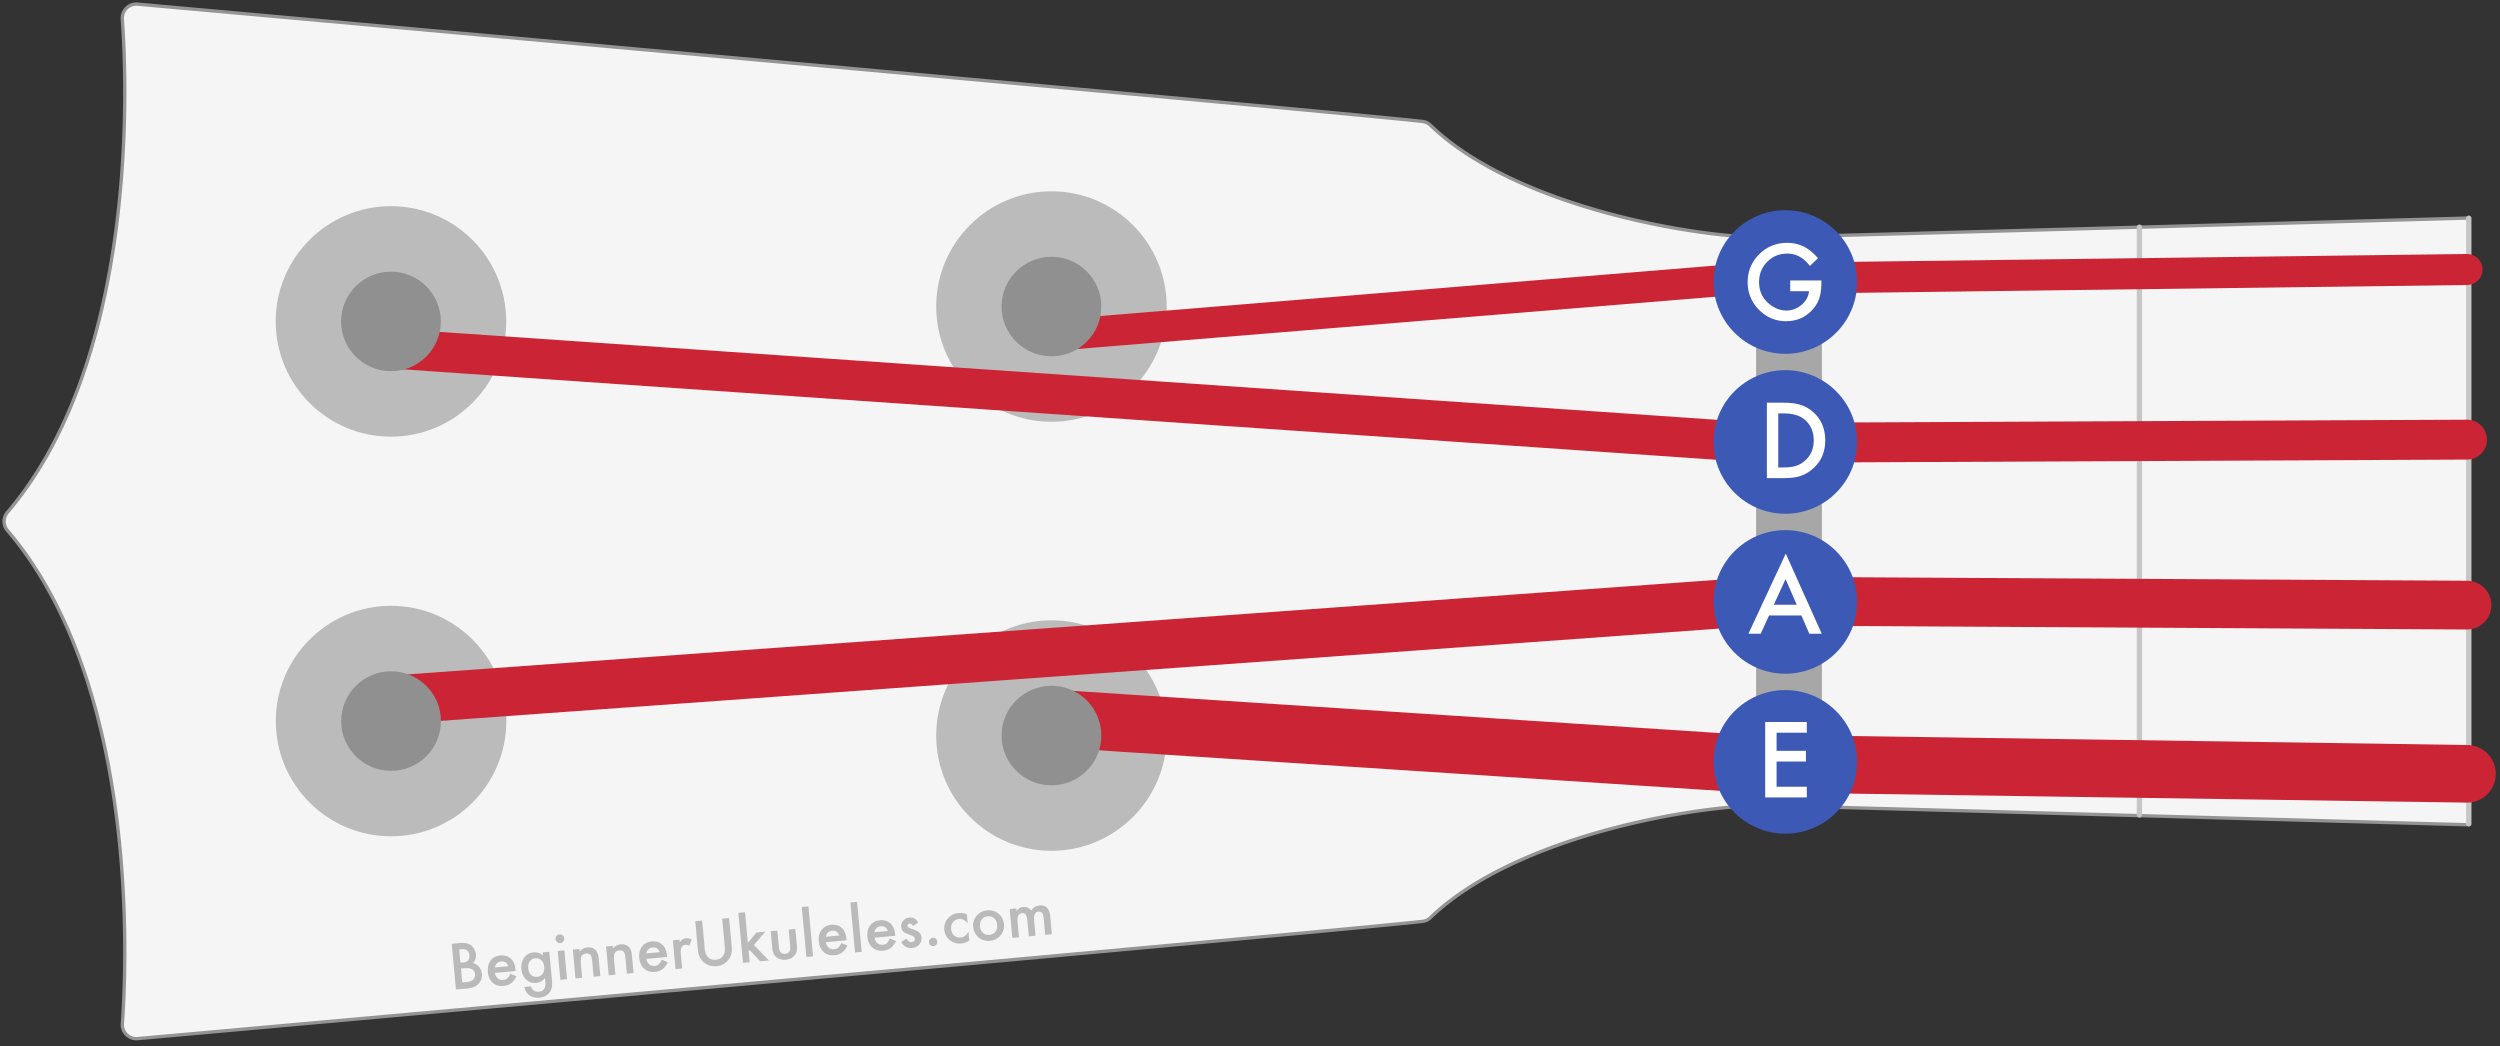 <?xml version="1.0" encoding="UTF-8"?> <svg xmlns="http://www.w3.org/2000/svg" xmlns:serif="http://www.serif.com/" viewBox="0 0 564 236" fill-rule="evenodd" clip-rule="evenodd" stroke-linecap="round" stroke-miterlimit="1.414"><rect x="0" y="0" width="564" height="236" fill="#333333" stroke="none"/><path d="M556.556 185.686c-69.618-1.942-127.179-3.531-157.343-4.337-14.805-.395-57.061 6.408-76.734 25.371a2.783 2.783 0 0 1-1.384.742c-15.512 1.85-258.824 23.685-290.09 26.477a2.786 2.786 0 0 1-3.021-3.018c1.065-14.971 3.468-76.883-25.992-111.452a2.789 2.789 0 0 1-.001-3.678c29.461-34.568 27.058-96.48 25.983-111.45a2.802 2.802 0 0 1 .809-2.225 2.79 2.79 0 0 1 2.223-.806c31.265 2.804 274.577 24.639 290.088 26.492a2.782 2.782 0 0 1 1.383.741c19.675 18.961 61.931 25.764 76.736 25.369 30.164-.807 87.725-2.395 157.343-4.337v136.111z" fill="none" stroke="#949494" stroke-width="1.5"></path><path d="M556.556 185.686c-69.618-1.942-127.179-3.531-157.343-4.337-14.805-.395-57.061 6.408-76.734 25.371a2.783 2.783 0 0 1-1.384.742c-15.512 1.85-258.824 23.685-290.09 26.477a2.786 2.786 0 0 1-3.021-3.018c1.065-14.971 3.468-76.883-25.992-111.452a2.789 2.789 0 0 1-.001-3.678c29.461-34.568 27.058-96.48 25.983-111.45a2.802 2.802 0 0 1 .809-2.225 2.79 2.79 0 0 1 2.223-.806c31.265 2.804 274.577 24.639 290.088 26.492a2.782 2.782 0 0 1 1.383.741c19.675 18.961 61.931 25.764 76.736 25.369 30.164-.807 87.725-2.395 157.343-4.337v136.111z" fill="#f5f5f5"></path><path d="M482.647 183.844V51.253M556.959 49.228V185.87" fill="none" stroke="#c6c6c6" stroke-width="1.2" stroke-linejoin="round"></path><path d="M396.29 53.803v127.492l14.614.269V53.533l-14.614.27z" fill="#a7a7a7" stroke="#7e7e7e" stroke-width=".1" stroke-linejoin="round"></path><path d="M211.208 165.94c0-14.35 11.65-26 26-26 14.349 0 26 11.65 26 26 0 14.349-11.651 26-26 26-14.35 0-26-11.651-26-26zM211.208 69.158c0-14.35 11.65-26 26-26 14.349 0 26 11.65 26 26s-11.651 26-26 26c-14.35 0-26-11.65-26-26zM62.223 162.671c0-14.35 11.651-26 26-26 14.35 0 26 11.65 26 26s-11.65 26-26 26c-14.349 0-26-11.65-26-26zM62.2 72.511c0-14.35 11.651-26 26-26 14.35 0 26 11.65 26 26s-11.65 26-26 26c-14.349 0-26-11.65-26-26z" fill="#bbb"></path><path d="M237.269 162.063l159.017 10.376h14.275l145.995 2.13" fill="none" stroke="#cb2435" stroke-width="13" stroke-linecap="butt" stroke-linejoin="round"></path><path d="M85.285 158.135l310.969-22.448h14.658l145.644.827" fill="none" stroke="#cb2435" stroke-width="11" stroke-linecap="butt" stroke-linejoin="round"></path><path d="M86.037 78.479L396.29 99.837h14.271l145.995-.656" fill="none" stroke="#cb2435" stroke-width="9" stroke-linecap="butt" stroke-linejoin="round"></path><path d="M237.181 75.706L396.29 62.662h14.271l145.995-1.864" fill="none" stroke="#cb2435" stroke-width="7" stroke-linecap="butt" stroke-linejoin="round"></path><circle cx="402.771" cy="63.623" r="16.198" fill="#3c59b6"></circle><path d="M403.872 63.276h7.032v.562c0 1.279-.15 2.41-.451 3.395-.294.911-.79 1.764-1.488 2.557-1.58 1.778-3.59 2.668-6.03 2.668-2.38 0-4.419-.86-6.117-2.58-1.697-1.726-2.546-3.799-2.546-6.216 0-2.469.863-4.563 2.59-6.283 1.727-1.727 3.829-2.59 6.305-2.59a8.62 8.62 0 0 1 3.725.816c1.103.543 2.186 1.425 3.252 2.645l-1.83 1.752c-1.396-1.859-3.097-2.788-5.103-2.788-1.8 0-3.31.621-4.53 1.863-1.22 1.219-1.83 2.748-1.83 4.585 0 1.896.68 3.457 2.039 4.684 1.271 1.139 2.649 1.709 4.134 1.709 1.263 0 2.399-.426 3.405-1.279 1.007-.86 1.569-1.888 1.687-3.086h-4.244v-2.414z" fill="#fff" fill-rule="nonzero"></path><circle cx="402.771" cy="99.709" r="16.198" fill="#3c59b6"></circle><path d="M398.609 107.866V90.848h3.571c1.712 0 3.064.169 4.056.507a7.589 7.589 0 0 1 2.899 1.687c1.756 1.602 2.634 3.707 2.634 6.315 0 2.616-.915 4.733-2.744 6.349-.919.808-1.881 1.371-2.888 1.687-.941.315-2.274.473-4.001.473h-3.527zm2.568-2.413h1.157c1.154 0 2.113-.122 2.877-.364a5.829 5.829 0 0 0 2.072-1.224c1.264-1.153 1.896-2.656 1.896-4.508 0-1.866-.625-3.38-1.874-4.541-1.124-1.036-2.781-1.554-4.971-1.554h-1.157v12.191z" fill="#fff" fill-rule="nonzero"></path><circle cx="402.771" cy="135.794" r="16.198" fill="#3c59b6"></circle><path d="M406.393 138.842h-7.286l-1.896 4.133h-2.766l8.421-18.087 8.123 18.087h-2.81l-1.786-4.133zm-1.047-2.414l-2.524-5.787-2.646 5.787h5.17z" fill="#fff" fill-rule="nonzero"></path><circle cx="402.771" cy="171.879" r="16.198" fill="#3c59b6"></circle><path d="M407.617 165.298h-6.822v4.089h6.624v2.414h-6.624v5.687h6.822v2.414h-9.39v-17.018h9.39v2.414z" fill="#fff" fill-rule="nonzero"></path><path d="M76.97 162.671c0-6.196 5.042-11.227 11.253-11.227s11.254 5.031 11.254 11.227c0 6.197-5.043 11.227-11.254 11.227-6.211 0-11.253-5.03-11.253-11.227zM225.954 165.94c0-6.197 5.043-11.227 11.254-11.227 6.211 0 11.253 5.03 11.253 11.227 0 6.196-5.042 11.227-11.253 11.227s-11.254-5.031-11.254-11.227zM76.947 72.511c0-6.197 5.042-11.227 11.253-11.227 6.212 0 11.254 5.03 11.254 11.227 0 6.196-5.042 11.227-11.254 11.227-6.211 0-11.253-5.031-11.253-11.227zM225.954 69.158c0-6.197 5.043-11.227 11.254-11.227 6.211 0 11.253 5.03 11.253 11.227 0 6.196-5.042 11.227-11.253 11.227s-11.254-5.031-11.254-11.227z" fill="#909090"></path><g fill="#2f2f2f" fill-opacity=".3" fill-rule="nonzero"><path serif:id="Watermark" d="M102.865 223.233l-.956-10.313 1.549-.144c.69-.064 1.245-.061 1.665.008.424.068.79.216 1.098.443.314.236.574.542.779.918.211.381.335.773.372 1.179.069.739-.156 1.391-.674 1.955a2.497 2.497 0 0 1 1.387.862c.364.433.574.957.631 1.571a2.758 2.758 0 0 1-.665 2.123 2.812 2.812 0 0 1-1.089.822c-.456.173-1.036.292-1.739.357l-2.358.219zm1.011-6.029l.487-.045c.579-.054.991-.221 1.237-.502.245-.281.345-.671.299-1.17-.045-.485-.217-.841-.517-1.067-.299-.226-.712-.314-1.237-.266l-.548.051.279 2.999zm.41 4.422l.961-.09c.704-.065 1.208-.251 1.512-.557a1.44 1.44 0 0 0 .415-1.184 1.461 1.461 0 0 0-.605-1.076c-.352-.268-.947-.363-1.785-.286l-.788.073.29 3.12z"></path><path d="M116.322 219.061l-4.662.432c.089.531.302.94.639 1.228.336.283.745.402 1.226.357.374-.034.675-.152.903-.353.224-.2.467-.555.73-1.065l1.335.591a5.104 5.104 0 0 1-.542.916 3.279 3.279 0 0 1-.647.652 2.822 2.822 0 0 1-.776.413 3.994 3.994 0 0 1-.932.194c-.971.09-1.779-.149-2.425-.718-.646-.574-1.017-1.379-1.113-2.417-.095-1.028.112-1.887.623-2.577.516-.681 1.249-1.065 2.197-1.153.957-.089 1.743.146 2.356.704.608.554.962 1.368 1.062 2.441l.026.355zm-1.657-1.086c-.284-.782-.826-1.136-1.628-1.062a1.554 1.554 0 0 0-.506.132 1.474 1.474 0 0 0-.718.689 1.77 1.77 0 0 0-.167.521l3.019-.28zM124.511 221.07c.029.307.044.578.045.814.002.236-.007.444-.026.626a2.761 2.761 0 0 1-.511 1.32c-.525.731-1.301 1.145-2.33 1.24-.868.081-1.605-.087-2.209-.502-.623-.427-1.019-1.062-1.187-1.904l1.509-.14c.088.315.207.553.356.714.35.377.823.537 1.419.482 1.1-.102 1.587-.828 1.462-2.177l-.084-.908c-.54.665-1.2 1.034-1.979 1.106-.886.082-1.642-.171-2.267-.76-.63-.597-.99-1.383-1.081-2.358-.088-.949.103-1.779.571-2.492.505-.756 1.224-1.178 2.16-1.264a2.63 2.63 0 0 1 2.128.725l-.068-.735 1.503-.139.589 6.352zm-1.729-2.952c-.059-.632-.275-1.122-.648-1.469-.379-.356-.835-.509-1.37-.459-.57.053-1 .306-1.29.759-.263.407-.367.91-.311 1.511.055.593.249 1.064.582 1.415.364.384.833.549 1.407.496.574-.053 1.009-.305 1.304-.754.272-.407.381-.907.326-1.499zM127.321 214.403l.604 6.505-1.503.139-.603-6.505 1.502-.139zm-1.98-2.545a.93.93 0 0 1 .224-.708.942.942 0 0 1 .661-.351.949.949 0 0 1 .721.223c.209.169.326.39.351.661a.949.949 0 0 1-.223.721.925.925 0 0 1-.661.351.95.95 0 0 1-.721-.222.958.958 0 0 1-.352-.675zM129.225 214.226l1.509-.14.056.601c.477-.57 1.045-.885 1.704-.946.757-.07 1.369.113 1.837.55.402.372.646 1.016.731 1.933l.37 3.988-1.509.14-.337-3.634c-.06-.641-.19-1.076-.391-1.304-.197-.233-.524-.329-.983-.286-.499.046-.837.244-1.016.593-.175.344-.224.921-.149 1.731l.291 3.139-1.51.14-.603-6.505zM136.726 213.53l1.509-.14.056.601c.477-.569 1.045-.885 1.704-.946.757-.07 1.369.113 1.836.55.403.372.647 1.016.732 1.933l.37 3.988-1.51.14-.337-3.634c-.059-.641-.189-1.076-.39-1.304-.197-.233-.525-.329-.983-.286-.499.046-.838.244-1.016.593-.175.344-.225.921-.15 1.731l.291 3.14-1.509.14-.603-6.506zM150.485 215.891l-4.662.433c.09.531.303.94.639 1.227.336.284.745.403 1.226.358.374-.035.675-.152.903-.353.224-.201.468-.555.73-1.065l1.335.59a4.978 4.978 0 0 1-.542.916 3.307 3.307 0 0 1-.646.653 2.811 2.811 0 0 1-.777.412 3.994 3.994 0 0 1-.932.195c-.971.09-1.779-.15-2.424-.719-.646-.573-1.018-1.378-1.114-2.416-.095-1.028.113-1.887.623-2.577.517-.681 1.249-1.066 2.197-1.154.958-.088 1.743.146 2.356.705.608.554.962 1.368 1.062 2.441l.026.354zm-1.657-1.085c-.283-.782-.826-1.136-1.628-1.062a1.578 1.578 0 0 0-.506.131 1.476 1.476 0 0 0-.415.281 1.527 1.527 0 0 0-.303.409 1.799 1.799 0 0 0-.167.521l3.019-.28zM151.793 212.132l1.503-.139.054.581c.249-.315.476-.536.68-.663.208-.131.461-.211.759-.238.396-.037.822.054 1.278.272l-.56 1.439c-.304-.178-.592-.255-.863-.229-.82.076-1.172.733-1.057 1.97l.313 3.373-1.503.14-.604-6.506zM158.4 207.68l.576 6.211c.082.886.287 1.521.615 1.904.486.552 1.122.791 1.905.719.788-.073 1.371-.426 1.748-1.058.253-.424.337-1.085.254-1.984l-.576-6.212 1.556-.144.616 6.639c.1 1.086-.155 2.013-.766 2.779-.689.854-1.588 1.333-2.697 1.436-1.108.103-2.078-.203-2.907-.916-.742-.641-1.164-1.505-1.264-2.591l-.616-6.639 1.556-.144zM168.075 205.805l.638 6.88 1.922-2.301 2.017-.187-2.572 2.994 3.383 3.493-1.951.18-2.405-2.545-.218.263.232 2.504-1.503.14-1.046-11.281 1.503-.14zM175.37 209.945l.347 3.734c.1 1.077.575 1.577 1.425 1.498.851-.079 1.226-.657 1.126-1.735l-.346-3.733 1.503-.14.349 3.767c.048.521.026.977-.068 1.367-.094.35-.281.675-.563.975-.467.488-1.092.769-1.876.841-.779.073-1.443-.088-1.992-.482a2.324 2.324 0 0 1-.746-.854c-.152-.291-.257-.735-.312-1.331l-.349-3.767 1.502-.14zM182.381 204.478l1.047 11.281-1.503.14-1.047-11.281 1.503-.14zM190.987 212.134l-4.662.433c.089.53.302.939.639 1.227.336.283.745.403 1.226.358.374-.035.675-.153.903-.353.224-.201.467-.556.73-1.065l1.335.59a5.069 5.069 0 0 1-.542.916 3.312 3.312 0 0 1-.647.653 2.82 2.82 0 0 1-.776.412 3.944 3.944 0 0 1-.932.194c-.971.09-1.779-.149-2.425-.718-.646-.573-1.017-1.379-1.113-2.416-.095-1.029.112-1.888.623-2.577.516-.681 1.249-1.066 2.197-1.154.957-.089 1.743.146 2.356.704.608.555.962 1.369 1.062 2.442l.026.354zm-1.657-1.086c-.284-.782-.826-1.135-1.628-1.061a1.578 1.578 0 0 0-.506.131 1.48 1.48 0 0 0-.718.69c-.08.155-.135.329-.167.52l3.019-.28zM193.355 203.46l1.046 11.281-1.502.14-1.047-11.281 1.503-.14zM201.96 211.116l-4.662.433c.09.53.303.939.64 1.227.336.283.744.403 1.225.358.374-.035.675-.152.904-.353.224-.201.467-.556.73-1.065l1.334.59a5.067 5.067 0 0 1-.541.916 3.312 3.312 0 0 1-.647.653 2.811 2.811 0 0 1-.777.412 3.933 3.933 0 0 1-.932.194c-.97.09-1.778-.149-2.424-.718-.646-.573-1.017-1.378-1.113-2.416-.096-1.029.112-1.888.623-2.577.516-.681 1.248-1.066 2.197-1.154.957-.089 1.742.146 2.355.704.609.555.963 1.369 1.062 2.442l.026.354zm-1.657-1.086c-.283-.782-.826-1.135-1.627-1.061a1.49 1.49 0 0 0-1.224.821c-.08.155-.136.329-.167.52l3.018-.28zM207.152 208.115l-1.181.777c-.233-.383-.494-.561-.784-.534a.5.5 0 0 0-.341.17.455.455 0 0 0-.114.364c.023.249.335.47.937.661.828.269 1.394.535 1.697.799.303.264.477.641.523 1.13a2.058 2.058 0 0 1-.549 1.641c-.412.443-.937.693-1.574.752-1.09.102-1.912-.359-2.465-1.381l1.227-.713c.207.295.361.48.463.556a.927.927 0 0 0 .678.193c.507-.047.74-.302.697-.765-.025-.267-.244-.498-.658-.693a22.868 22.868 0 0 0-.474-.179 36.906 36.906 0 0 1-.481-.177c-.457-.173-.784-.359-.982-.556-.252-.25-.398-.589-.438-1.017-.052-.565.098-1.051.451-1.456.362-.407.826-.636 1.392-.689.832-.077 1.491.295 1.976 1.117zM209.587 212.578a.888.888 0 0 1 .214-.673.896.896 0 0 1 .629-.335.902.902 0 0 1 .68.213.898.898 0 0 1 .334.629.907.907 0 0 1-.212.687.895.895 0 0 1-.63.328.902.902 0 0 1-.686-.206.91.91 0 0 1-.329-.643zM218.129 206.262l.185 1.997c-.381-.387-.715-.646-1.001-.777a1.813 1.813 0 0 0-.964-.153c-.566.053-1.017.295-1.355.726-.337.431-.478.944-.422 1.541.056.61.283 1.094.68 1.453.401.358.885.51 1.45.458a1.93 1.93 0 0 0 .934-.322c.253-.177.54-.5.86-.969l.184 1.983c-.581.373-1.176.588-1.786.644-1.007.094-1.878-.153-2.615-.741-.738-.591-1.152-1.373-1.242-2.343-.09-.971.177-1.822.801-2.554.624-.731 1.434-1.143 2.432-1.236a3.785 3.785 0 0 1 1.859.293zM219.549 209.08a3.247 3.247 0 0 1 .786-2.491c.611-.721 1.4-1.127 2.366-1.216.971-.09 1.826.165 2.564.765.729.602 1.139 1.386 1.229 2.352.09.975-.17 1.823-.782 2.545-.616.717-1.416 1.121-2.4 1.213-.975.09-1.823-.168-2.544-.775-.72-.598-1.126-1.395-1.219-2.393zm1.539-.115c.06.65.281 1.148.664 1.494.392.35.879.498 1.462.444.588-.055 1.04-.288 1.357-.699.317-.411.446-.932.387-1.565-.059-.632-.281-1.121-.668-1.467-.392-.35-.879-.498-1.463-.444-.574.054-1.022.288-1.342.704-.321.416-.453.927-.397 1.533zM227.781 205.083l1.503-.139.055.601c.262-.33.49-.557.685-.683.208-.132.476-.213.806-.243.735-.069 1.345.198 1.832.8.413-.685 1.022-1.065 1.828-1.14 1.465-.136 2.28.684 2.445 2.461l.373 4.021-1.51.14-.335-3.613c-.058-.624-.175-1.058-.35-1.302-.18-.248-.448-.356-.805-.323-.414.039-.701.223-.861.552-.16.329-.209.839-.145 1.529l.312 3.359-1.509.141-.334-3.594c-.107-1.158-.495-1.705-1.163-1.643-.423.039-.716.225-.881.56-.164.334-.215.841-.152 1.523l.312 3.359-1.503.14-.603-6.506z"></path></g></svg> 
